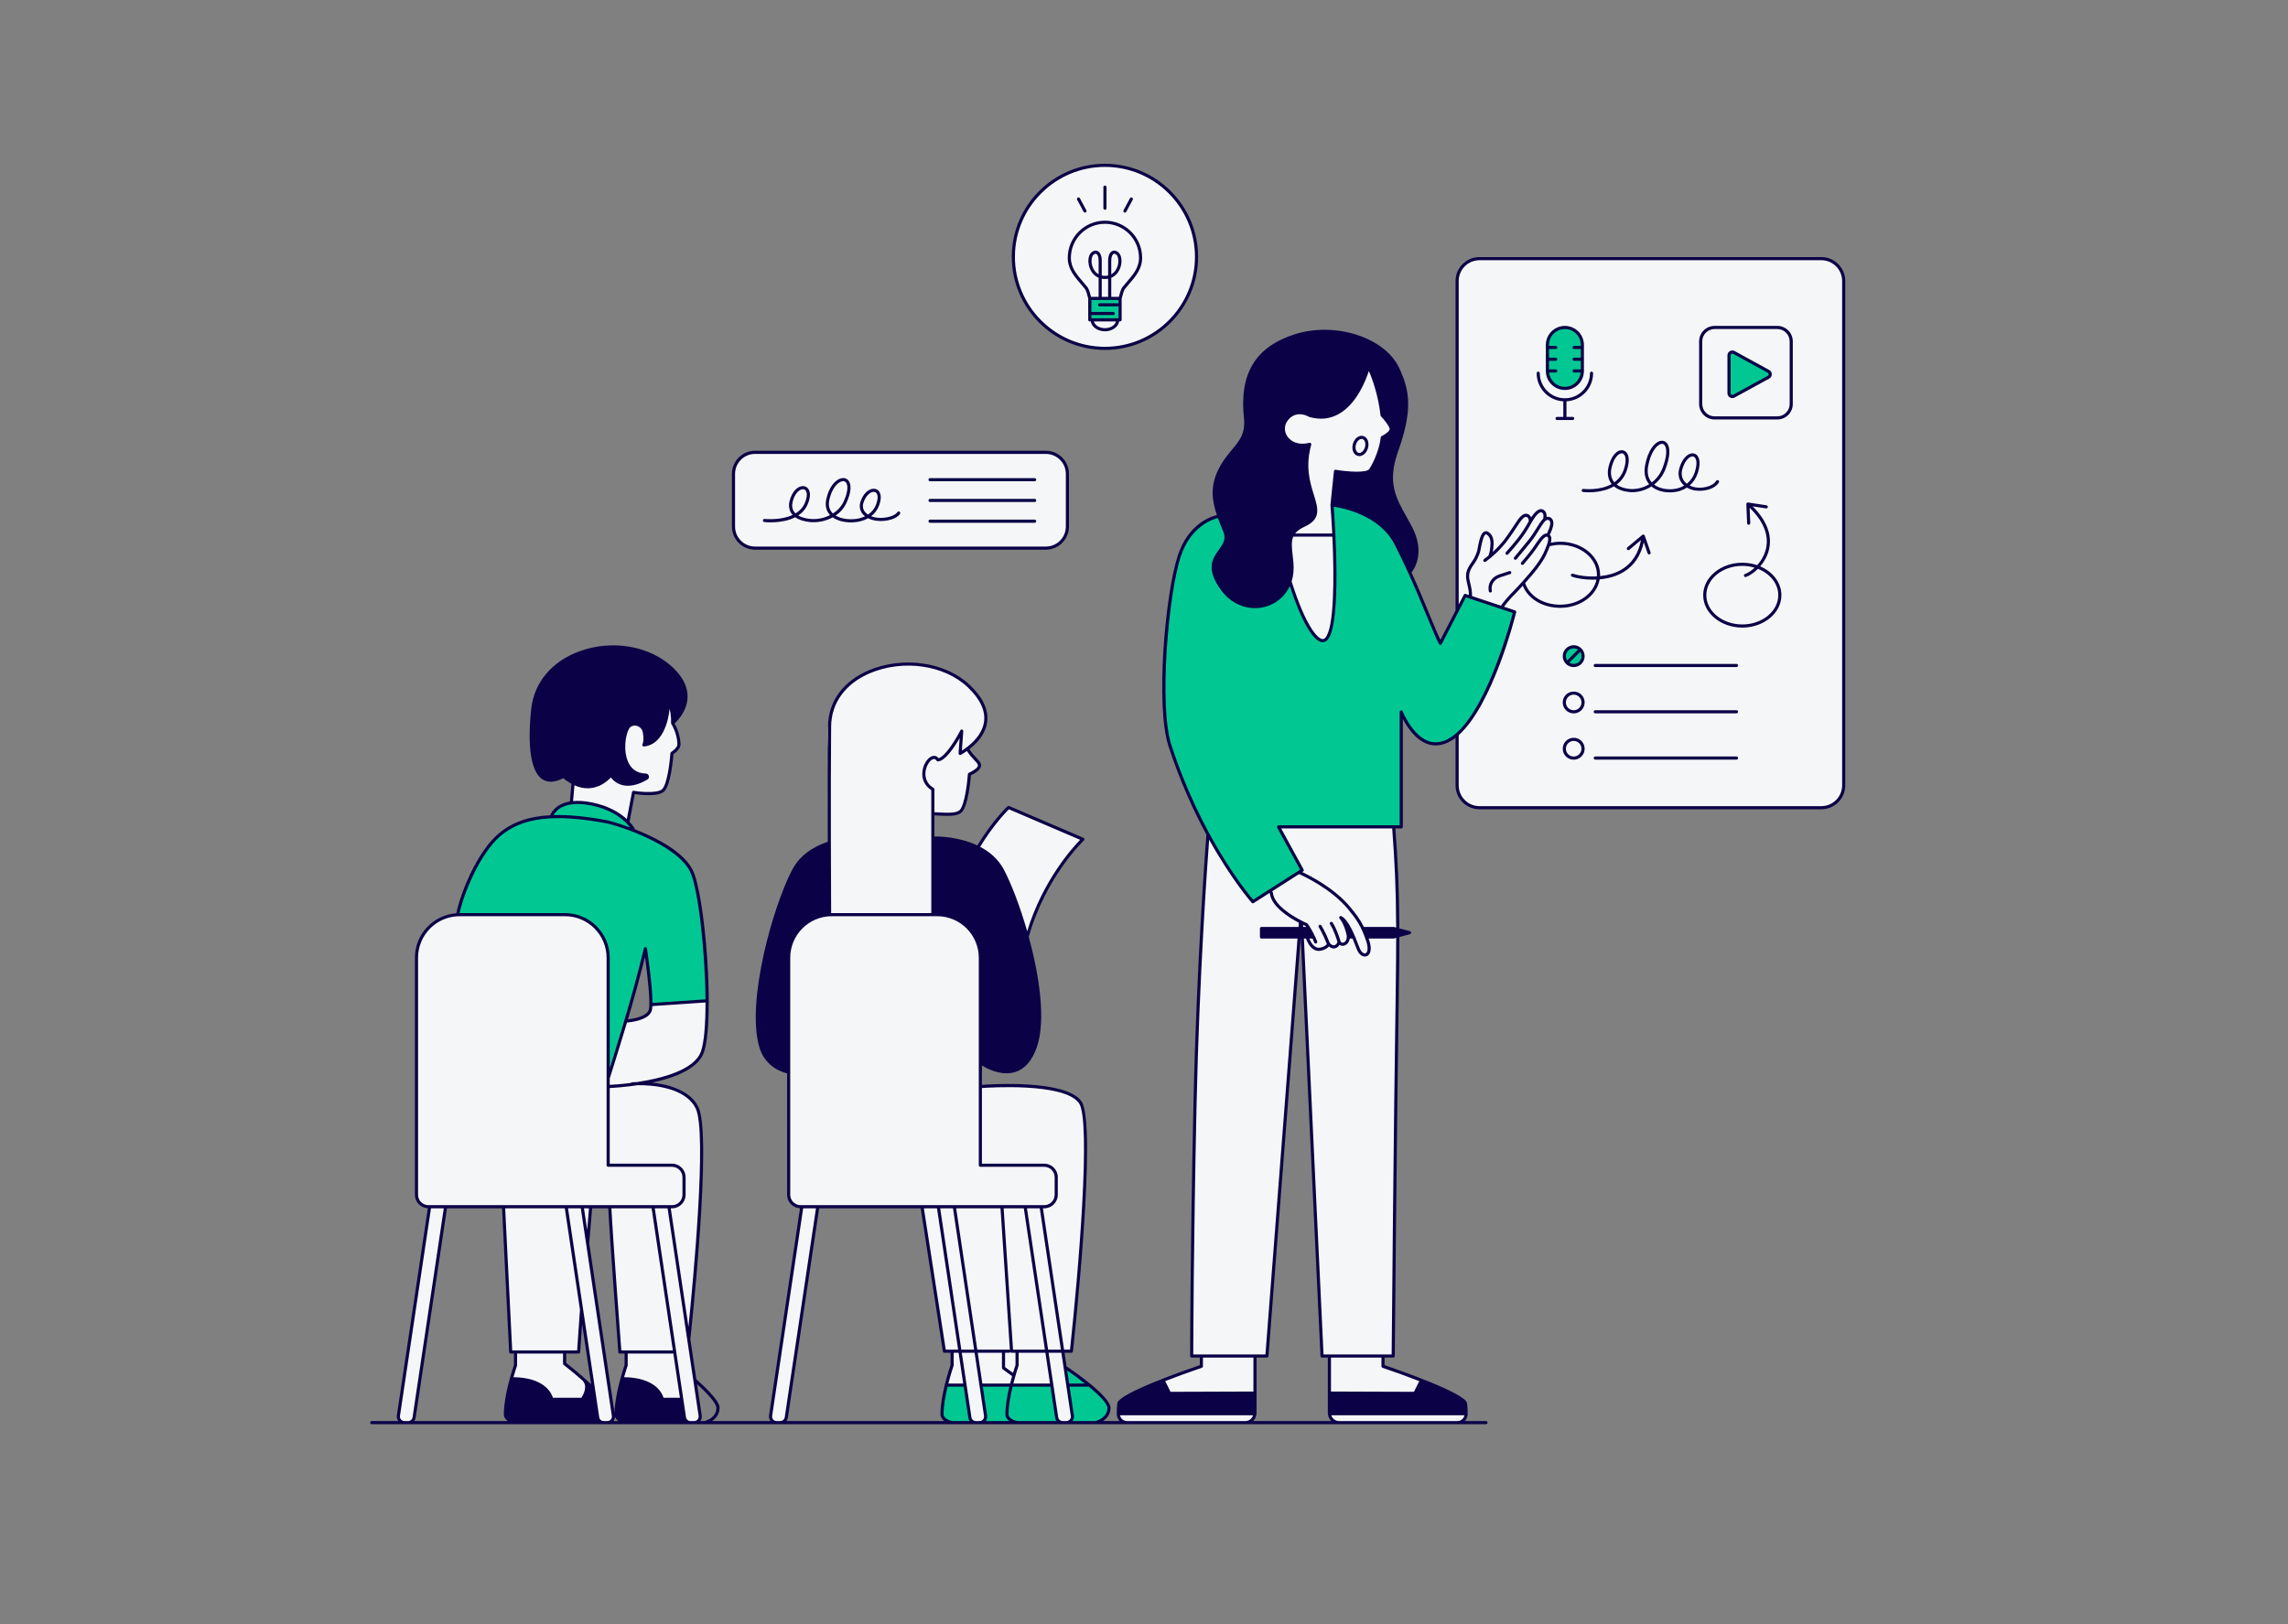 <svg xmlns="http://www.w3.org/2000/svg" xmlns:xlink="http://www.w3.org/1999/xlink" width="559" zoomAndPan="magnify" viewBox="0 0 419.25 297.75" height="397" preserveAspectRatio="xMidYMid meet" version="1.0"><rect x="0" y="0" width="419.25" height="297.75" fill="#808080" stroke="none"/><defs><clipPath id="baacf5d623"><path d="M 67.832 30 L 338.098 30 L 338.098 261.188 L 67.832 261.188 Z M 67.832 30 " clip-rule="nonzero"/></clipPath></defs><path fill="#f5f6f7" d="M 268.535 257.23 C 268.621 257.82 268.648 258.41 268.648 258.934 C 268.648 259.941 267.812 260.754 266.801 260.754 L 245.621 260.754 C 244.504 260.754 243.598 259.852 243.598 258.734 L 243.598 248.805 C 243.598 248.66 243.48 248.543 243.336 248.543 L 242.5 248.543 C 242.363 248.543 242.246 248.434 242.238 248.293 L 238.602 171.82 C 238.586 171.496 238.102 171.488 238.078 171.812 L 232.164 248.301 C 232.152 248.438 232.039 248.543 231.902 248.543 L 230.227 248.543 C 230.082 248.543 229.965 248.66 229.965 248.805 L 229.965 258.734 C 229.965 259.852 229.059 260.754 227.941 260.754 L 206.758 260.754 C 205.75 260.754 204.914 259.941 204.914 258.934 C 204.914 258.41 204.941 257.82 205.027 257.23 C 205.262 255.582 218.293 251.066 219.965 250.492 C 220.07 250.457 220.141 250.355 220.141 250.246 L 220.141 248.805 C 220.141 248.66 220.023 248.543 219.879 248.543 L 218.625 248.543 C 218.48 248.543 218.363 248.426 218.363 248.281 C 218.367 245.984 218.406 228.645 218.969 202.469 C 219.555 175.398 221.434 152.973 221.434 152.973 L 232.227 153.508 L 234.273 151.363 L 254.961 151.656 L 255.383 151.676 C 256 160.109 256.273 165.711 256.043 181.07 C 255.633 208.742 255.32 244.918 255.293 248.289 C 255.293 248.434 255.176 248.543 255.031 248.543 L 253.684 248.543 C 253.539 248.543 253.422 248.66 253.422 248.805 L 253.422 250.246 C 253.422 250.355 253.492 250.457 253.598 250.492 C 255.27 251.066 268.301 255.582 268.535 257.23 Z M 333.738 47.406 L 271.102 47.406 C 268.836 47.406 267.004 49.242 267.004 51.504 L 267.004 143.949 C 267.004 146.215 268.836 148.047 271.102 148.047 L 333.738 148.047 C 336 148.047 337.836 146.215 337.836 143.949 L 337.836 51.504 C 337.836 49.242 336 47.406 333.738 47.406 Z M 224.031 108.062 C 227.613 112.914 234.57 111.828 236.34 106.648 C 237.195 109.062 239.391 115.012 240.664 116.23 C 242.277 117.766 243.738 119.012 244.25 112.648 C 244.766 106.285 244.422 98.215 244.031 92.559 C 255.641 93.145 258.301 104.895 258.301 104.895 C 258.301 104.895 261.227 101.895 258.449 96.629 C 256.109 92.199 253.543 89.316 255.887 82.734 C 258.492 75.406 258.156 71.836 256.082 67.48 C 253.625 62.316 244.828 59.156 237.363 61.535 C 229.898 63.914 227.402 68.906 228.227 76.664 C 228.715 81.246 225.496 82.027 223.445 86.316 C 221.52 90.348 222.859 93.535 224.422 97.336 C 225.98 101.141 219.297 101.652 224.031 108.062 Z M 195.59 96.516 L 195.59 86.859 C 195.59 84.68 193.82 82.91 191.637 82.91 L 138.355 82.91 C 136.172 82.91 134.402 84.68 134.402 86.859 L 134.402 96.516 C 134.402 98.695 136.172 100.465 138.355 100.465 L 191.637 100.465 C 193.82 100.465 195.59 98.695 195.59 96.516 Z M 141.203 259.48 C 141.102 260.152 141.621 260.754 142.301 260.754 L 142.984 260.754 C 143.535 260.754 144 260.352 144.082 259.809 L 149.832 221.332 L 146.902 221.332 Z M 73.004 259.48 C 72.902 260.152 73.422 260.754 74.102 260.754 L 74.785 260.754 C 75.336 260.754 75.801 260.352 75.883 259.809 L 81.633 221.332 L 78.703 221.332 Z M 129.441 183.445 L 119.34 184.176 C 119.34 184.176 119.363 184.25 119.371 184.375 C 119.41 184.973 119.137 186.746 114.609 187.152 C 113.996 189.137 112.285 193.902 111.438 196.242 L 111.438 175.547 C 111.438 171.184 107.898 167.648 103.535 167.648 L 84.219 167.648 C 79.852 167.648 76.316 171.184 76.316 175.547 L 76.316 218.992 C 76.316 220.203 77.297 221.188 78.508 221.188 L 92.047 221.188 L 93.68 247.711 L 94.414 247.762 L 94.512 250.492 L 93.582 252.734 C 93.582 252.734 99.535 252.004 101.098 256.535 C 103.195 256.535 106.609 256.535 106.609 256.535 C 106.609 256.535 107.977 255.66 107.34 253.223 C 105.535 251.562 103.145 249.613 103.145 249.613 L 103.488 247.762 L 105.879 247.809 L 106.559 240.008 L 109.516 259.809 C 109.598 260.352 110.062 260.754 110.613 260.754 L 111.297 260.754 C 111.977 260.754 112.496 260.152 112.395 259.48 L 107.656 227.766 L 108.246 221.188 L 111.637 221.188 L 113.633 247.859 L 114.66 247.859 L 114.66 250.246 L 113.879 252.637 C 113.879 252.637 119.391 251.809 121.438 256.586 C 123.543 256.586 124.484 256.465 124.906 256.371 L 125.422 259.809 C 125.5 260.352 125.969 260.754 126.516 260.754 L 127.203 260.754 C 127.879 260.754 128.398 260.152 128.297 259.48 L 126.152 245.129 L 126.316 244.543 L 127.926 226.941 L 128.609 212.703 C 128.609 212.703 129.195 206.266 127.246 202.168 C 125.293 198.074 117.438 198.512 117.438 198.512 C 117.438 198.512 124.512 197.734 127.781 194.32 C 130.074 191.93 129.441 183.445 129.441 183.445 Z M 116.27 145.156 C 116.27 145.156 120.328 145.34 121.391 144.977 C 122.453 143.914 123.293 138.062 123.293 138.062 C 123.293 138.062 124.062 137.699 124.355 136.672 C 124.609 135.137 123.293 132.578 123.293 132.578 C 123.293 132.578 123.293 129.508 122.488 128.922 C 122.086 135.723 118.867 136.453 118.023 136.492 C 118.316 135.832 118.535 132.906 116.598 132.723 C 114.66 132.543 113.781 134.637 114.316 138.246 C 114.852 141.855 117.535 142.246 118.609 142.246 C 115.828 145.023 112.902 143.414 111.73 142.148 C 109.047 145.902 105 143.465 105 143.465 L 104.707 146.875 C 111.293 146.988 114.988 150.352 114.988 150.352 Z M 199.348 253.855 C 197.559 252.27 195.98 251.176 195.18 250.652 L 194.734 247.676 L 196.371 247.711 C 196.371 247.711 196.836 242.469 198.078 227.988 C 199.32 213.508 198.809 204.145 198.297 203.047 C 197.785 201.949 197.395 199.73 190.664 199.246 C 185.457 198.867 181.371 199.133 179.781 199.27 L 179.785 199.051 C 179.785 199.051 179.785 199.051 179.785 194.855 C 188.762 199.781 189.98 191.344 190.516 187.395 C 191.055 183.445 189.539 175.449 188.273 171.84 C 189.539 163.941 198.262 153.641 198.262 153.641 L 184.797 148.012 C 184.797 148.012 180.113 153.168 179.16 155.324 C 176.199 153.715 171.004 153.605 171.004 153.605 L 170.938 149.297 C 170.938 149.297 173.996 149.695 175.688 148.816 C 176.707 148.281 176.547 147.172 177.188 145.668 C 177.59 143.074 177.59 142.082 177.59 142.082 C 177.59 142.082 179.395 141.305 179.492 140.293 C 179.59 139.285 177.199 137.32 177.199 137.32 C 177.199 137.32 180.328 134.676 180.566 132.348 C 180.809 129.957 179.102 124.836 171.281 122.473 C 162.66 119.871 157.012 123.707 153.758 127.449 C 150.508 131.195 152.035 137.941 152.035 141.168 C 152.035 144.395 151.781 154.582 151.781 154.582 C 151.781 154.582 147.246 155.703 144.367 161.941 C 141.488 168.184 139.148 178.523 138.805 187.395 C 138.465 196.27 144.465 196.367 144.465 196.367 C 144.465 196.367 144.027 216.359 144.367 218.652 C 144.707 220.941 146.805 221.188 146.805 221.188 C 146.805 221.188 157.863 221.188 168.887 221.207 L 172.953 247.469 L 174.32 247.664 L 174.418 250.148 C 174.418 250.148 172.809 256.098 172.516 258.195 C 172.223 260.293 174.223 260.777 174.223 260.777 C 174.223 260.777 199.934 260.973 201.102 260.777 C 202.273 260.582 203.152 259.316 203.102 257.852 C 203.055 256.391 201.934 256.148 199.348 253.855 Z M 202.492 63.789 C 211.695 63.789 219.152 56.336 219.152 47.141 C 219.152 37.941 211.695 30.488 202.492 30.488 C 193.293 30.488 185.832 37.941 185.832 47.141 C 185.832 56.336 193.293 63.789 202.492 63.789 Z M 202.492 63.789 " fill-opacity="1" fill-rule="nonzero"/><path fill="#01c892" d="M 277.547 112.16 C 277.547 112.16 271.547 136.344 263.059 136.344 C 259.059 136.344 256.766 130.492 256.766 130.492 L 256.766 151.559 L 234.273 151.559 L 238.617 159.504 L 229.574 165.285 C 229.574 165.285 220.324 154.969 214.371 136.637 C 212.082 129.578 213.699 109.277 216.078 101.953 C 218.176 95.484 223.203 94.656 223.203 94.656 L 223.363 94.641 C 223.672 95.516 224.039 96.406 224.422 97.336 C 225.98 101.141 219.297 101.652 224.031 108.062 C 227.613 112.914 234.57 111.828 236.34 106.648 C 237.195 109.062 239.391 115.012 240.664 116.23 C 242.277 117.766 243.738 119.012 244.25 112.648 C 244.766 106.285 244.422 98.215 244.031 92.559 C 244.184 92.566 244.328 92.582 244.477 92.594 C 246.188 92.844 252.934 94.145 255.758 99.602 C 256.656 101.336 257.5 103.105 258.285 104.832 C 258.297 104.867 258.301 104.895 258.301 104.895 C 258.301 104.895 258.305 104.891 258.309 104.887 C 260.973 110.742 262.941 116.09 263.938 117.914 L 268.473 109.137 Z M 320.512 71.078 L 324.059 69.141 C 324.48 68.906 324.48 68.301 324.059 68.07 L 317.727 64.602 C 317.316 64.379 316.82 64.676 316.82 65.137 L 316.82 72.07 C 316.82 72.535 317.316 72.828 317.727 72.605 L 320.512 71.078 M 205.004 54.625 L 199.641 54.625 L 199.641 58.621 L 205.004 58.621 Z M 286.621 59.84 C 284.883 59.84 283.473 61.25 283.473 62.984 L 283.473 68.473 L 283.508 68.473 C 283.723 70 285.031 71.176 286.621 71.176 C 288.207 71.176 289.52 70 289.73 68.473 L 289.766 68.473 L 289.766 62.984 C 289.766 61.25 288.359 59.84 286.621 59.84 Z M 288.402 118.645 C 287.473 118.645 286.719 119.398 286.719 120.328 C 286.719 121.258 287.473 122.008 288.402 122.008 C 289.332 122.008 290.082 121.258 290.082 120.328 C 290.082 119.398 289.332 118.645 288.402 118.645 Z M 111.438 196.758 L 118.242 174.379 L 119.414 184.031 L 129.586 183.375 C 129.586 183.375 129.512 171.742 127.902 164.285 C 126.293 156.824 125.488 158.066 122.816 155.617 C 120.953 154.41 115.902 151.961 115.902 151.961 C 115.902 151.961 114.035 148.305 107.488 147.242 C 102.328 146.438 100.863 149.691 100.863 149.691 C 100.863 149.691 94.973 149.473 91.098 153.496 C 87.219 157.52 84.289 163.371 83.926 167.684 C 89.926 167.684 99.73 167.684 99.73 167.684 C 99.73 167.684 101.816 167.684 104.926 167.684 C 108.035 167.684 111.035 171.781 111.328 174.488 C 111.621 177.191 111.438 196.758 111.438 196.758 Z M 176.531 253.844 L 173.457 253.844 C 173.457 253.844 172.41 257.891 172.699 259.23 C 172.992 260.57 173.48 260.984 177.992 260.598 C 177.383 258.574 176.703 253.844 176.703 253.844 Z M 179.75 253.867 L 180.531 259.449 C 180.531 259.449 180.773 260.547 179.871 260.766 C 178.969 260.984 186.094 260.668 186.094 260.668 L 194.312 260.766 C 194.312 260.766 193.75 260.914 193.508 258.891 C 193.262 256.867 192.777 254.062 192.777 254.062 Z M 196.484 259.742 C 196.484 259.742 196.336 260.621 195.457 260.766 C 197.777 260.695 201.363 260.645 201.363 260.645 C 201.363 260.645 203.117 260.035 203.043 258.156 C 202.973 256.281 199.68 253.965 199.68 253.965 L 195.168 250.602 Z M 196.484 259.742 " fill-opacity="1" fill-rule="nonzero"/><g clip-path="url(#baacf5d623)"><path fill="#0a0147" d="M 333.738 47.121 L 271.102 47.121 C 268.684 47.121 266.715 49.086 266.715 51.504 L 266.715 111.91 L 263.938 117.285 C 263.457 116.297 262.805 114.719 262.012 112.797 C 261.086 110.559 259.949 107.809 258.645 104.93 C 259.211 104.215 261.184 101.199 258.699 96.496 C 258.383 95.895 258.062 95.32 257.75 94.766 C 255.754 91.207 254.176 88.398 256.156 82.828 C 258.887 75.156 258.359 71.602 256.34 67.359 C 253.707 61.824 244.621 58.922 237.277 61.262 C 230.031 63.57 227.066 68.473 227.941 76.691 C 228.234 79.445 227.141 80.754 225.758 82.414 C 224.918 83.422 223.969 84.559 223.188 86.195 C 221.746 89.207 222.086 91.766 222.98 94.406 C 222.047 94.621 217.738 95.906 215.805 101.863 C 213.469 109.051 211.715 129.379 214.098 136.727 C 216.184 143.148 218.688 148.602 221.059 152.984 C 220.98 153.965 219.25 176.16 218.684 202.461 C 218.086 230.293 218.078 248.363 218.078 248.543 C 218.078 248.703 218.207 248.828 218.363 248.828 L 219.852 248.828 L 219.852 250.227 C 216.953 251.215 205 255.391 204.742 257.188 C 204.66 257.773 204.625 258.418 204.633 259.105 C 204.629 259.109 204.629 259.117 204.629 259.121 C 204.629 259.125 204.629 259.129 204.629 259.133 C 204.629 259.156 204.629 259.176 204.629 259.199 C 204.637 259.691 204.844 260.137 205.164 260.469 L 202.109 260.469 C 202.762 260.039 203.488 259.285 203.488 258.047 C 203.488 255.91 196.344 251.043 195.531 250.496 C 195.5 250.477 195.469 250.469 195.438 250.457 L 195.062 247.949 L 196.32 247.949 C 196.469 247.949 196.59 247.84 196.605 247.695 C 196.793 245.992 201.121 205.992 198.164 201.855 C 195.281 197.82 181.426 198.738 179.926 198.852 L 179.926 195.289 C 180.629 195.73 182.441 196.727 184.43 196.727 C 184.969 196.727 185.52 196.652 186.062 196.477 C 187.836 195.906 189.164 194.355 190.008 191.875 C 191.656 187.023 190.473 178.918 188.508 171.715 C 191.613 160.688 198.551 154.105 198.621 154.043 C 198.695 153.977 198.727 153.879 198.711 153.781 C 198.691 153.688 198.629 153.605 198.539 153.57 L 184.922 147.734 C 184.816 147.691 184.695 147.711 184.613 147.789 C 184.586 147.812 181.918 150.312 179.086 154.961 C 175.766 153.391 172.156 153.309 171.223 153.316 L 171.223 149.445 C 171.438 149.457 171.652 149.465 171.879 149.48 C 172.438 149.508 173.02 149.543 173.578 149.543 C 174.703 149.543 175.73 149.41 176.258 148.867 C 177.414 147.68 177.836 143.07 177.91 142.102 C 178.449 141.855 179.777 141.156 179.777 140.293 C 179.777 139.816 179.398 139.418 178.922 138.91 C 178.539 138.504 178.062 138 177.637 137.32 C 178.914 136.328 180.551 134.656 180.875 132.402 C 181.199 130.156 180.133 127.848 177.703 125.543 C 173.273 121.332 165.492 120.207 159.203 122.859 C 154.5 124.848 151.773 128.582 151.723 133.102 C 151.66 138.77 151.66 147.199 151.676 154.293 C 148.598 155.324 146.398 157.062 145.137 159.469 C 141.656 166.129 136.723 183.488 139.117 191.863 C 140.223 195.734 143.633 196.605 144.227 196.73 L 144.227 218.992 C 144.227 220.32 145.281 221.398 146.594 221.461 L 140.918 259.441 C 140.863 259.805 140.965 260.172 141.184 260.469 L 130.469 260.469 C 131.125 260.039 131.848 259.285 131.848 258.047 C 131.848 257.691 131.848 256.609 127.652 252.855 C 127.637 252.836 127.613 252.828 127.594 252.816 L 126.484 245.414 C 126.492 245.395 126.504 245.375 126.504 245.352 C 126.672 243.836 130.535 208.105 127.988 202.922 C 126.426 199.738 122.469 198.73 119.48 198.438 C 123.578 197.562 127.918 195.934 128.977 192.902 C 131.02 187.074 129.227 163.941 126.914 159.422 C 125.211 156.098 120.324 153.566 116.379 152.02 C 116.379 152.02 116.379 152.016 116.379 152.016 C 116.352 151.957 116.051 151.379 115.352 150.629 L 116.316 145.555 C 117.32 145.703 120.715 146.102 121.75 145.031 C 122.918 143.828 123.336 139.133 123.406 138.234 C 123.766 137.988 124.703 137.266 124.703 136.441 C 124.703 135.703 124.461 134.102 123.605 132.605 C 124.176 132.086 125.887 130.324 125.984 127.852 C 126.059 125.961 125.164 124.117 123.32 122.371 C 119.105 118.383 112.223 117.176 106.191 119.375 C 101.117 121.227 97.891 125.066 97.344 129.902 C 96.977 133.133 96.441 140.855 99.363 142.82 C 100.367 143.496 101.66 143.434 103.207 142.637 C 103.707 143.051 104.211 143.387 104.711 143.664 L 104.426 146.906 C 101.539 147.398 100.859 149.312 100.824 149.422 C 100.824 149.426 100.824 149.426 100.824 149.43 C 96.793 149.641 93.766 150.742 91.348 152.801 C 87.258 156.285 84.312 163.965 83.645 167.301 C 83.637 167.332 83.641 167.359 83.645 167.391 C 79.395 167.688 76.027 171.227 76.027 175.547 L 76.027 218.992 C 76.027 220.32 77.082 221.398 78.395 221.461 L 72.719 259.441 C 72.664 259.805 72.766 260.172 72.984 260.469 L 68.117 260.469 C 67.961 260.469 67.832 260.598 67.832 260.754 C 67.832 260.914 67.961 261.039 68.117 261.039 L 272.289 261.039 C 272.449 261.039 272.578 260.914 272.578 260.754 C 272.578 260.598 272.449 260.469 272.289 260.469 L 268.398 260.469 C 268.719 260.137 268.922 259.691 268.934 259.199 C 268.934 259.176 268.93 259.156 268.93 259.133 C 268.93 259.129 268.934 259.125 268.934 259.121 C 268.934 259.117 268.93 259.109 268.93 259.105 C 268.938 258.422 268.902 257.777 268.82 257.188 C 268.562 255.391 256.609 251.215 253.707 250.227 L 253.707 248.828 L 255.289 248.828 C 255.449 248.828 255.574 248.703 255.578 248.547 C 255.582 248.16 255.902 209.793 256.328 181.074 C 256.383 177.488 256.41 174.441 256.41 171.754 L 258.363 171.227 C 258.488 171.195 258.574 171.078 258.574 170.949 C 258.574 170.82 258.488 170.707 258.359 170.676 L 256.406 170.164 C 256.379 162.461 256.117 157.836 255.684 151.844 L 256.766 151.844 C 256.922 151.844 257.051 151.715 257.051 151.559 L 257.051 131.781 C 257.977 133.543 260.027 136.633 263.059 136.633 C 264.34 136.633 265.562 136.109 266.715 135.223 L 266.715 143.949 C 266.715 146.367 268.684 148.332 271.102 148.332 L 333.738 148.332 C 336.156 148.332 338.121 146.367 338.121 143.949 L 338.121 51.504 C 338.121 49.086 336.156 47.121 333.738 47.121 Z M 127.477 203.176 C 129.602 207.508 126.961 235.281 126.152 243.191 L 122.906 221.473 L 123.145 221.473 C 124.516 221.473 125.629 220.359 125.629 218.992 L 125.629 215.773 C 125.629 214.406 124.516 213.293 123.145 213.293 L 111.727 213.293 L 111.727 199.422 C 112.457 199.391 114.465 199.27 116.871 198.906 C 119.332 198.883 125.539 199.23 127.477 203.176 Z M 128.438 192.715 C 127.246 196.113 121.285 197.648 116.75 198.332 C 116.219 198.344 115.875 198.367 115.805 198.375 C 115.719 198.383 115.648 198.426 115.602 198.492 C 113.773 198.727 112.32 198.816 111.727 198.848 L 111.727 197.586 C 111.746 197.559 111.773 197.535 111.785 197.5 C 112.93 193.84 113.941 190.617 114.891 187.422 C 115.758 187.352 118.855 186.98 119.418 185.293 C 119.484 185.094 119.523 184.785 119.543 184.41 L 129.277 183.746 C 129.281 187.672 129.035 191.004 128.438 192.715 Z M 115.066 186.832 C 116.137 183.219 117.141 179.602 118.191 175.391 C 118.629 178.605 119.25 183.98 118.875 185.109 C 118.492 186.254 116.285 186.707 115.066 186.832 Z M 124.129 136.441 C 124.129 136.988 123.277 137.645 122.98 137.832 C 122.902 137.879 122.852 137.961 122.848 138.055 C 122.742 139.559 122.27 143.676 121.34 144.633 C 120.691 145.305 118.172 145.293 116.133 144.949 C 115.98 144.922 115.832 145.023 115.805 145.176 L 114.859 150.141 C 113.668 149.039 111.672 147.738 108.496 147.082 C 107.094 146.797 105.953 146.746 105.008 146.836 L 105.262 143.938 C 106.066 144.297 106.875 144.484 107.672 144.484 C 107.82 144.484 107.965 144.48 108.113 144.469 C 109.965 144.312 111.281 143.195 111.93 142.504 C 113.414 144.383 115.832 144.527 118.629 142.887 C 118.855 142.754 118.965 142.492 118.898 142.238 C 118.832 141.977 118.605 141.793 118.332 141.785 C 116.574 141.738 115.41 140.816 114.867 139.051 C 114.152 136.699 114.855 133.727 115.547 133.234 C 115.941 132.965 116.426 132.914 116.875 133.102 C 117.348 133.297 117.688 133.715 117.785 134.219 C 117.969 135.199 117.945 135.957 117.719 136.41 C 117.672 136.504 117.68 136.617 117.738 136.703 C 117.797 136.789 117.898 136.832 118.004 136.824 C 119.258 136.707 120.309 136.031 121.125 134.82 C 122.137 133.316 122.566 131.312 122.68 129.914 C 123.055 131.238 122.961 132.5 122.957 132.52 C 122.957 132.523 122.961 132.531 122.961 132.539 C 122.961 132.578 122.969 132.621 122.988 132.66 C 122.992 132.668 122.992 132.676 122.996 132.684 C 123 132.684 123 132.688 123 132.691 C 123.891 134.141 124.129 135.73 124.129 136.441 Z M 108.379 147.645 C 112.625 148.52 114.684 150.633 115.469 151.672 C 113.293 150.867 111.539 150.398 111.004 150.301 C 107.301 149.625 104.16 149.324 101.457 149.402 C 101.801 148.723 103.305 146.602 108.379 147.645 Z M 91.719 153.238 C 95.699 149.852 101.438 149.141 110.898 150.863 C 113.367 151.312 123.902 154.797 126.402 159.684 C 127.898 162.602 129.211 174.258 129.277 183.172 L 119.559 183.832 C 119.562 180.652 118.602 174.176 118.551 173.848 C 118.551 173.848 118.551 173.848 118.551 173.844 C 118.547 173.824 118.539 173.805 118.531 173.785 C 118.496 173.699 118.426 173.633 118.336 173.609 C 118.301 173.602 118.266 173.602 118.227 173.605 C 118.227 173.605 118.227 173.605 118.223 173.605 C 118.141 173.621 118.07 173.668 118.027 173.738 C 118.012 173.766 117.996 173.789 117.992 173.82 C 117.992 173.82 117.988 173.82 117.988 173.82 C 116.777 178.781 115.645 182.879 114.418 187.004 C 114.391 187.051 114.371 187.102 114.375 187.156 C 113.551 189.922 112.684 192.707 111.727 195.773 L 111.727 175.547 C 111.727 171.035 108.051 167.363 103.535 167.363 L 84.219 167.363 C 84.871 164.168 87.805 156.574 91.719 153.238 Z M 76.602 218.992 L 76.602 175.547 C 76.602 171.352 80.02 167.934 84.219 167.934 L 103.535 167.934 C 107.734 167.934 111.152 171.352 111.152 175.547 L 111.152 213.578 C 111.152 213.738 111.281 213.867 111.438 213.867 L 123.145 213.867 C 124.199 213.867 125.055 214.723 125.055 215.773 L 125.055 218.992 C 125.055 220.043 124.199 220.898 123.145 220.898 L 78.508 220.898 C 77.457 220.898 76.602 220.043 76.602 218.992 Z M 113.562 248.094 L 114.445 248.094 L 114.445 250.199 C 114.258 250.746 112.688 255.414 112.602 258.914 L 107.965 227.887 C 107.965 227.879 107.969 227.871 107.969 227.863 L 108.5 221.473 L 111.457 221.473 C 111.77 227.566 113.262 247.336 113.273 247.539 C 113.277 247.586 113.297 247.625 113.32 247.664 C 113.293 247.707 113.273 247.754 113.273 247.809 C 113.273 247.969 113.402 248.094 113.562 248.094 Z M 115.004 250.34 C 115.012 250.309 115.02 250.277 115.02 250.246 L 115.02 248.094 L 123.293 248.094 C 123.324 248.094 123.352 248.086 123.379 248.078 L 124.59 256.203 L 121.59 256.203 C 121.328 255.34 120.035 252.5 114.355 252.43 C 114.703 251.203 114.996 250.363 115.004 250.34 Z M 123.293 247.523 L 113.844 247.523 C 113.844 247.512 113.848 247.504 113.848 247.496 C 113.832 247.293 112.344 227.59 112.031 221.473 L 119.402 221.473 Z M 107.926 221.473 L 107.598 225.434 L 107.004 221.473 Z M 103.289 250.18 C 103.309 250.199 105 251.508 106.793 253.094 C 106.801 253.121 106.812 253.145 106.832 253.168 C 107.734 254.195 106.816 255.766 106.531 256.203 L 101.32 256.203 C 101.059 255.34 99.766 252.5 94.086 252.43 C 94.434 251.203 94.727 250.363 94.734 250.34 C 94.742 250.309 94.75 250.277 94.75 250.246 L 94.75 248.094 L 103.176 248.094 L 103.176 249.953 C 103.176 250.043 103.219 250.125 103.289 250.18 Z M 103.75 249.812 L 103.75 248.094 L 106.023 248.094 C 106.176 248.094 106.301 247.98 106.309 247.828 L 106.664 242.664 L 108.316 253.711 C 106.414 251.922 104.258 250.211 103.75 249.812 Z M 106.27 240.074 L 105.758 247.523 L 93.855 247.523 L 92.566 221.473 L 103.496 221.473 L 106.273 240.051 C 106.273 240.059 106.27 240.066 106.27 240.074 Z M 74.785 260.469 L 74.102 260.469 C 73.863 260.469 73.633 260.363 73.477 260.184 C 73.32 260 73.254 259.762 73.289 259.523 L 78.973 221.473 L 81.32 221.473 L 75.598 259.766 C 75.539 260.172 75.195 260.469 74.785 260.469 Z M 75.91 260.469 C 76.039 260.293 76.129 260.082 76.164 259.852 L 81.902 221.473 L 91.992 221.473 L 93.297 247.824 C 93.305 247.977 93.43 248.094 93.582 248.094 L 94.176 248.094 L 94.176 250.199 C 93.98 250.762 92.32 255.695 92.32 259.219 C 92.32 259.785 92.652 260.188 93.047 260.469 Z M 111.922 260.184 C 111.766 260.363 111.539 260.469 111.297 260.469 L 110.613 260.469 C 110.203 260.469 109.859 260.172 109.801 259.766 L 104.078 221.473 L 106.426 221.473 L 112.113 259.523 C 112.148 259.762 112.078 260 111.922 260.184 Z M 112.414 260.469 C 112.578 260.25 112.676 259.992 112.691 259.723 C 112.816 260.035 113.051 260.281 113.316 260.469 Z M 127.824 260.184 C 127.668 260.363 127.441 260.469 127.203 260.469 L 126.516 260.469 C 126.105 260.469 125.766 260.172 125.703 259.766 L 119.98 221.473 L 122.328 221.473 L 128.016 259.523 C 128.051 259.762 127.98 260 127.824 260.184 Z M 129.18 260.469 L 128.32 260.469 C 128.539 260.172 128.637 259.805 128.582 259.441 L 127.723 253.691 C 130.793 256.504 131.273 257.625 131.273 258.047 C 131.273 259.848 129.371 260.383 129.293 260.406 C 129.246 260.418 129.211 260.441 129.18 260.469 Z M 198.797 253.594 L 195.906 253.594 L 195.551 251.203 C 196.57 251.902 197.715 252.734 198.797 253.594 Z M 197.699 202.191 C 199.949 205.34 197.629 232.969 196.066 247.375 L 194.977 247.375 L 191.105 221.473 L 191.348 221.473 C 192.715 221.473 193.828 220.359 193.828 218.992 L 193.828 215.773 C 193.828 214.406 192.715 213.293 191.348 213.293 L 179.926 213.293 L 179.926 199.426 C 181.004 199.348 194.992 198.406 197.699 202.191 Z M 174.754 250.246 L 174.754 247.949 L 175.652 247.949 L 176.496 253.594 L 173.777 253.594 C 174.246 251.762 174.727 250.367 174.738 250.34 C 174.75 250.309 174.754 250.277 174.754 250.246 Z M 173.297 247.375 L 169.289 221.473 L 171.695 221.473 L 175.566 247.375 Z M 172.277 221.473 L 174.625 221.473 L 178.496 247.375 L 176.148 247.375 Z M 175.203 221.473 L 183.332 221.473 L 185.055 247.414 C 185.012 247.391 184.969 247.375 184.918 247.375 L 179.074 247.375 Z M 183.906 221.473 L 187.602 221.473 L 191.473 247.375 L 185.625 247.375 Z M 183.594 247.949 L 183.594 250.734 C 183.594 250.828 183.641 250.914 183.715 250.969 C 183.715 250.969 184.363 251.434 185.453 252.234 C 185.332 252.648 185.207 253.105 185.086 253.594 L 180.004 253.594 L 179.16 247.949 Z M 184.168 250.59 L 184.168 247.949 L 184.918 247.949 C 185.008 247.949 185.086 247.906 185.137 247.84 C 185.191 247.906 185.27 247.949 185.359 247.949 L 186.082 247.949 L 186.082 250.199 C 186.027 250.363 185.848 250.895 185.621 251.648 C 184.895 251.113 184.387 250.746 184.168 250.59 Z M 186.641 250.34 C 186.652 250.309 186.656 250.277 186.656 250.246 L 186.656 247.949 L 191.559 247.949 L 192.402 253.594 L 185.684 253.594 C 186.148 251.762 186.633 250.367 186.641 250.34 Z M 188.18 221.473 L 190.527 221.473 L 194.398 247.375 L 192.051 247.375 Z M 184.871 148.336 L 197.922 153.93 C 196.566 155.312 191.078 161.344 188.219 170.691 C 186.91 166.125 185.32 162.016 183.988 159.469 C 182.949 157.477 181.336 156.129 179.602 155.219 C 182.02 151.254 184.305 148.895 184.871 148.336 Z M 178.504 139.305 C 178.895 139.719 179.203 140.047 179.203 140.293 C 179.203 140.734 178.223 141.348 177.527 141.645 C 177.426 141.688 177.359 141.781 177.352 141.891 C 177.25 143.395 176.777 147.512 175.848 148.469 C 175.242 149.094 173.395 148.988 171.91 148.906 C 171.676 148.895 171.445 148.883 171.223 148.871 L 171.223 144.668 C 171.223 144.566 171.168 144.473 171.082 144.422 C 169.5 143.484 169.488 142.043 169.621 141.266 C 169.82 140.113 170.523 139.227 171.055 139.125 C 171.137 139.109 171.383 139.059 171.613 139.434 C 171.668 139.523 171.766 139.574 171.875 139.566 C 173.227 139.48 174.926 136.887 175.844 135.297 L 175.645 138.078 C 175.637 138.184 175.688 138.281 175.773 138.34 C 175.859 138.395 175.969 138.402 176.062 138.355 C 176.117 138.328 176.57 138.09 177.18 137.66 C 177.625 138.371 178.109 138.887 178.504 139.305 Z M 152.297 133.109 C 152.344 128.824 154.945 125.281 159.426 123.387 C 165.512 120.816 173.035 121.898 177.309 125.957 C 179.594 128.125 180.602 130.266 180.309 132.316 C 179.918 135.039 177.32 136.914 176.254 137.578 L 176.508 134.023 C 176.52 133.887 176.43 133.766 176.301 133.727 C 176.168 133.691 176.031 133.754 175.969 133.875 C 175.02 135.734 173.148 138.664 171.988 138.969 C 171.711 138.629 171.352 138.48 170.945 138.562 C 170.109 138.723 169.281 139.867 169.055 141.168 C 168.797 142.684 169.375 144.008 170.648 144.828 L 170.648 167.363 L 152.418 167.363 C 152.375 167.363 152.336 167.367 152.297 167.367 C 152.289 165.848 152.172 144.188 152.297 133.109 Z M 144.801 218.992 L 144.801 175.547 C 144.801 171.352 148.219 167.934 152.418 167.934 L 171.734 167.934 C 175.934 167.934 179.352 171.352 179.352 175.547 L 179.352 213.578 C 179.352 213.738 179.48 213.867 179.637 213.867 L 191.348 213.867 C 192.398 213.867 193.254 214.723 193.254 215.773 L 193.254 218.992 C 193.254 220.043 192.398 220.898 191.348 220.898 L 146.707 220.898 C 145.656 220.898 144.801 220.043 144.801 218.992 Z M 142.984 260.469 L 142.301 260.469 C 142.062 260.469 141.832 260.363 141.676 260.184 C 141.52 260 141.453 259.762 141.488 259.523 L 147.172 221.473 L 149.52 221.473 L 143.797 259.766 C 143.738 260.172 143.395 260.469 142.984 260.469 Z M 144.105 260.469 C 144.234 260.289 144.332 260.082 144.363 259.852 L 150.102 221.473 L 168.707 221.473 L 172.77 247.707 C 172.789 247.848 172.91 247.949 173.051 247.949 L 174.18 247.949 L 174.18 250.199 C 173.984 250.762 172.328 255.695 172.328 259.219 C 172.328 259.785 172.656 260.188 173.051 260.469 Z M 174.473 260.469 C 174.273 260.422 172.898 260.078 172.898 259.219 C 172.898 257.664 173.246 255.785 173.637 254.16 C 173.648 254.16 173.66 254.164 173.676 254.164 L 176.582 254.164 L 177.434 259.852 C 177.469 260.082 177.562 260.289 177.691 260.469 Z M 180.121 260.184 C 179.965 260.363 179.738 260.469 179.496 260.469 L 178.812 260.469 C 178.402 260.469 178.059 260.172 178 259.766 L 176.234 247.949 L 178.582 247.949 L 180.312 259.523 C 180.348 259.762 180.277 260 180.121 260.184 Z M 180.617 260.469 C 180.832 260.172 180.934 259.805 180.879 259.441 L 180.09 254.164 L 184.945 254.164 C 184.562 255.789 184.23 257.645 184.23 259.219 C 184.23 259.785 184.559 260.188 184.957 260.469 Z M 186.379 260.469 C 186.176 260.422 184.801 260.078 184.801 259.219 C 184.801 257.664 185.148 255.793 185.539 254.164 L 192.484 254.164 L 193.336 259.852 C 193.371 260.082 193.465 260.289 193.598 260.469 Z M 196.023 260.184 C 195.867 260.363 195.641 260.469 195.402 260.469 L 194.715 260.469 C 194.305 260.469 193.965 260.172 193.902 259.766 L 192.137 247.949 L 194.484 247.949 L 196.215 259.523 C 196.25 259.762 196.18 260 196.023 260.184 Z M 200.816 260.469 L 196.52 260.469 C 196.738 260.172 196.836 259.805 196.781 259.441 L 195.992 254.164 L 199.508 254.164 C 201.391 255.719 202.914 257.25 202.914 258.047 C 202.914 259.848 201.012 260.383 200.93 260.406 C 200.887 260.418 200.852 260.441 200.816 260.469 Z M 236.012 77 C 237.594 75.055 239.754 76.336 239.844 76.395 C 239.867 76.406 239.891 76.418 239.914 76.426 C 241.875 76.992 243.707 76.801 245.355 75.859 C 248.645 73.977 250.293 69.664 250.82 68.004 C 251.449 69.332 252.582 72.605 252.965 76.129 C 252.969 76.191 252.996 76.25 253.039 76.293 C 253.617 76.906 254.559 78.07 254.641 78.59 C 254.707 78.992 253.801 79.633 253.168 79.938 C 253.074 79.98 253.016 80.07 253.004 80.168 C 252.84 81.898 251.914 84.449 250.895 85.977 C 250.41 86.703 247.016 86.488 244.758 86.109 C 244.68 86.098 244.598 86.117 244.535 86.164 C 244.473 86.211 244.434 86.285 244.426 86.363 L 243.793 92.492 C 243.793 92.5 243.789 92.508 243.785 92.516 C 243.785 92.527 243.789 92.531 243.789 92.543 L 243.785 92.566 C 243.906 94.066 244.023 95.863 244.121 97.793 L 237.309 97.793 C 237.668 97.324 238.23 96.91 239.078 96.523 C 242.117 95.145 241.52 93.195 240.758 90.73 C 240.039 88.41 239.148 85.52 240.27 81.516 C 240.297 81.418 240.27 81.309 240.199 81.238 C 240.129 81.164 240.023 81.137 239.922 81.16 C 237.852 81.699 236.461 80.879 235.855 79.934 C 235.254 79 235.316 77.852 236.012 77 Z M 242.844 116.895 C 242.691 117.059 242.539 117.141 242.375 117.141 C 241.496 117.141 239.312 114.926 236.695 106.637 C 236.688 106.617 236.676 106.605 236.668 106.586 C 236.992 105.574 237.129 104.395 237 103.039 C 236.961 102.656 236.922 102.289 236.883 101.941 C 236.707 100.422 236.582 99.285 236.973 98.367 L 244.148 98.367 C 244.496 105.883 244.473 115.129 242.844 116.895 Z M 218.652 248.258 C 218.656 245.844 218.699 228.391 219.258 202.473 C 219.77 178.75 221.227 158.371 221.562 153.902 C 225.699 161.34 229.305 165.41 229.359 165.477 C 229.418 165.539 229.496 165.57 229.574 165.57 C 229.629 165.57 229.68 165.555 229.727 165.523 L 232.672 163.645 C 232.672 163.648 232.668 163.648 232.668 163.652 C 232.875 166.102 236.141 168.156 238 169.133 L 237.938 169.898 L 231.152 169.898 C 230.996 169.898 230.867 170.027 230.867 170.184 L 230.867 171.742 C 230.867 171.902 230.996 172.031 231.152 172.031 L 237.754 172.031 L 231.879 248.258 Z M 245.805 167.93 C 245.801 167.926 245.797 167.926 245.789 167.922 C 245.773 167.914 245.754 167.91 245.738 167.906 C 245.719 167.902 245.699 167.898 245.684 167.898 C 245.664 167.898 245.648 167.902 245.633 167.902 C 245.613 167.906 245.594 167.91 245.574 167.914 C 245.562 167.922 245.551 167.93 245.539 167.934 C 245.516 167.945 245.496 167.957 245.48 167.977 C 245.477 167.977 245.473 167.98 245.469 167.98 C 245.461 167.988 245.457 168 245.453 168.008 C 245.441 168.023 245.426 168.031 245.418 168.047 C 245.414 168.055 245.418 168.062 245.414 168.066 C 245.406 168.082 245.406 168.094 245.402 168.109 C 245.395 168.133 245.391 168.152 245.391 168.176 C 245.391 168.188 245.391 168.199 245.395 168.215 C 245.395 168.238 245.398 168.258 245.406 168.281 C 245.414 168.293 245.422 168.305 245.426 168.32 C 245.438 168.34 245.449 168.355 245.465 168.375 C 245.469 168.379 245.469 168.383 245.473 168.387 C 245.48 168.395 246.195 169.121 246.711 171.188 C 246.957 172.168 246.512 172.672 246.152 172.77 C 246.055 172.797 245.742 172.852 245.633 172.5 C 244.883 170.035 244.199 169.117 244.172 169.078 C 244.078 168.953 243.898 168.93 243.773 169.023 C 243.645 169.117 243.621 169.297 243.715 169.426 C 243.723 169.434 244.359 170.305 245.066 172.609 C 245.051 172.809 244.867 173.133 244.57 173.238 C 244.223 173.359 243.895 173.102 243.672 172.848 C 242.906 170.863 242.16 169.684 242.129 169.637 C 242.043 169.5 241.867 169.465 241.734 169.547 C 241.598 169.633 241.559 169.809 241.645 169.941 C 241.652 169.953 242.387 171.121 243.129 173.031 C 243.125 173.035 243.125 173.035 243.121 173.039 C 243.113 173.059 242.863 173.5 241.906 173.695 C 240.949 173.895 240.309 172.965 239.91 172.031 L 240.512 172.031 C 240.633 172.293 240.742 172.547 240.82 172.754 C 240.863 172.867 240.973 172.938 241.09 172.938 C 241.121 172.938 241.156 172.934 241.191 172.922 C 241.34 172.863 241.414 172.699 241.355 172.551 C 241.008 171.629 240.074 169.797 239.578 169.281 C 239.551 169.254 239.52 169.23 239.484 169.215 C 239.469 169.211 239.059 169.031 238.457 168.719 C 238.438 168.711 238.422 168.699 238.402 168.691 C 236.664 167.789 233.426 165.816 233.242 163.605 C 233.23 163.504 233.168 163.422 233.086 163.379 L 238.043 160.211 C 238.867 160.574 243.887 162.898 246.961 166.59 C 248.449 168.383 249.422 169.68 250.375 172.613 C 250.812 173.961 250.523 174.621 250.223 174.734 C 249.949 174.84 249.496 174.586 249.199 173.906 C 249.113 173.703 249.004 173.418 248.871 173.082 C 248.227 171.418 247.145 168.633 245.805 167.93 Z M 238.777 169.523 C 238.973 169.617 239.125 169.684 239.203 169.719 C 239.242 169.766 239.289 169.832 239.336 169.898 L 238.797 169.898 Z M 220.23 250.703 C 220.348 250.664 220.426 250.555 220.426 250.434 L 220.426 248.828 L 229.676 248.828 L 229.676 255.055 L 214.488 255.109 L 213.512 253.145 C 215.621 252.32 217.941 251.48 220.23 250.703 Z M 228.203 260.469 L 206.5 260.469 C 205.859 260.469 205.34 260.016 205.227 259.406 L 229.609 259.406 C 229.43 260.02 228.871 260.469 228.203 260.469 Z M 229.617 260.469 C 229.949 260.148 230.168 259.715 230.227 259.234 C 230.242 259.199 230.25 259.16 230.25 259.121 C 230.25 259.105 230.242 259.094 230.242 259.078 C 230.242 259.051 230.25 259.023 230.25 258.996 L 230.25 255.438 C 230.262 255.406 230.27 255.375 230.27 255.34 C 230.27 255.309 230.262 255.277 230.25 255.25 L 230.25 248.828 L 232.145 248.828 C 232.293 248.828 232.418 248.715 232.43 248.566 L 238.328 172.031 L 238.352 172.031 L 241.965 248.559 C 241.973 248.711 242.098 248.828 242.254 248.828 L 243.312 248.828 L 243.312 258.996 C 243.312 259.023 243.32 259.051 243.32 259.078 C 243.316 259.094 243.312 259.105 243.312 259.121 C 243.312 259.16 243.32 259.199 243.336 259.234 C 243.395 259.715 243.609 260.148 243.945 260.469 Z M 267.062 260.469 L 245.359 260.469 C 244.691 260.469 244.129 260.02 243.949 259.406 L 268.336 259.406 C 268.223 260.016 267.703 260.469 267.062 260.469 Z M 260.066 253.152 L 259.094 255.109 L 243.887 255.055 L 243.887 248.832 L 253.137 248.832 L 253.137 250.434 C 253.137 250.555 253.215 250.664 253.332 250.703 C 255.625 251.48 257.953 252.328 260.066 253.152 Z M 255.758 181.062 C 255.348 208.477 255.035 244.684 255.008 248.258 L 242.523 248.258 L 238.926 172.031 L 239.293 172.031 C 239.996 173.832 240.898 174.297 241.641 174.297 C 241.773 174.297 241.898 174.281 242.02 174.258 C 242.895 174.078 243.316 173.711 243.504 173.484 C 243.832 173.758 244.137 173.844 244.383 173.844 C 244.535 173.844 244.664 173.812 244.762 173.777 C 245.062 173.668 245.301 173.441 245.453 173.188 C 245.609 173.301 245.797 173.363 246 173.363 C 246.098 173.363 246.203 173.352 246.305 173.32 C 246.805 173.184 247.223 172.719 247.324 172.031 L 247.836 172.031 C 248.027 172.492 248.195 172.926 248.336 173.289 C 248.473 173.637 248.586 173.93 248.676 174.133 C 249.047 174.988 249.617 175.328 250.098 175.328 C 250.215 175.328 250.324 175.309 250.426 175.27 C 251.008 175.051 251.488 174.176 250.922 172.438 C 250.875 172.297 250.832 172.164 250.785 172.031 L 255.352 172.031 C 255.375 172.031 255.398 172.027 255.426 172.02 L 255.836 171.91 C 255.836 174.555 255.809 177.555 255.758 181.062 Z M 255.832 170.016 L 255.422 169.906 C 255.398 169.902 255.375 169.898 255.348 169.898 L 249.914 169.898 C 249.211 168.465 248.426 167.457 247.402 166.227 C 244.547 162.793 240.07 160.52 238.621 159.844 L 238.77 159.746 C 238.898 159.664 238.941 159.5 238.867 159.367 L 234.758 151.844 L 255.105 151.844 C 255.543 157.805 255.801 162.402 255.832 170.016 Z M 263.059 136.059 C 259.301 136.059 257.055 130.445 257.031 130.391 C 256.98 130.262 256.852 130.188 256.711 130.211 C 256.574 130.238 256.477 130.355 256.477 130.492 L 256.477 151.27 L 234.273 151.27 C 234.176 151.27 234.082 151.324 234.027 151.41 C 233.977 151.5 233.977 151.605 234.023 151.695 L 238.238 159.406 L 229.629 164.91 C 228.379 163.445 220.082 153.297 214.645 136.547 C 212.336 129.438 214.09 108.992 216.348 102.039 C 218.23 96.246 222.559 95.09 223.172 94.953 C 223.457 95.734 223.781 96.527 224.113 97.344 L 224.156 97.445 C 224.727 98.836 224.082 99.734 223.34 100.773 C 222.176 102.402 220.855 104.246 223.801 108.234 C 225.336 110.316 227.629 111.469 229.973 111.469 C 230.836 111.469 231.703 111.312 232.547 110.988 C 234.023 110.422 235.504 109.246 236.348 107.414 C 238.445 113.871 240.684 117.711 242.375 117.711 C 242.703 117.711 243 117.57 243.262 117.285 C 245.91 114.422 244.586 95.539 244.383 92.871 C 245.957 93.098 252.727 94.363 255.504 99.73 C 256.398 101.461 257.242 103.23 258.027 104.953 C 258.035 104.992 258.051 105.031 258.078 105.062 C 259.398 107.973 260.547 110.754 261.48 113.016 C 262.43 115.312 263.18 117.125 263.684 118.051 C 263.734 118.145 263.832 118.199 263.938 118.199 C 264.047 118.199 264.141 118.141 264.191 118.043 L 268.613 109.484 L 277.203 112.348 C 276.527 114.93 270.766 136.059 263.059 136.059 Z M 271.848 102.887 C 271.906 102.965 271.992 103.004 272.082 103.004 C 272.141 103.004 272.199 102.988 272.25 102.949 C 272.551 102.734 272.848 102.504 273.141 102.266 C 273.148 102.258 273.156 102.254 273.164 102.246 C 274.152 101.434 275.082 100.5 275.93 99.449 C 275.941 99.438 276.859 98.27 278.059 96.387 C 278.668 95.434 279.297 94.574 279.754 94.766 C 280.141 94.926 280.133 95.391 280.117 95.574 C 280.094 95.609 280.074 95.645 280.051 95.684 C 278.746 98.043 277.441 99.516 275.93 101.219 C 275.824 101.34 275.836 101.52 275.953 101.625 C 276.008 101.672 276.078 101.695 276.145 101.695 C 276.223 101.695 276.301 101.664 276.359 101.602 C 277.895 99.867 279.219 98.375 280.555 95.961 C 280.566 95.941 280.574 95.926 280.586 95.906 C 280.621 95.867 280.652 95.824 280.664 95.77 C 281.508 94.301 282.027 93.961 282.266 93.902 C 282.371 93.875 282.457 93.887 282.547 93.945 C 282.961 94.207 282.812 94.887 282.754 95.102 C 282.672 95.176 282.59 95.254 282.516 95.352 C 282.211 95.727 281.91 96.211 281.562 96.77 C 281.148 97.434 280.68 98.188 280.105 98.914 C 279.469 99.723 277.473 102.109 277.453 102.133 C 277.352 102.254 277.367 102.434 277.488 102.535 C 277.543 102.582 277.609 102.602 277.672 102.602 C 277.754 102.602 277.836 102.566 277.895 102.5 C 277.914 102.477 279.914 100.086 280.559 99.27 C 281.152 98.516 281.629 97.75 282.047 97.074 C 282.387 96.527 282.68 96.059 282.961 95.711 C 283.227 95.379 283.523 95.227 283.75 95.305 C 283.941 95.371 284.062 95.59 284.07 95.883 C 284.082 96.449 283.688 97.328 283.449 97.789 C 282.691 97.727 281.988 98.773 281.188 99.969 L 280.887 100.414 C 280.254 101.34 278.766 103.055 278.75 103.074 C 278.648 103.191 278.66 103.371 278.781 103.477 C 278.898 103.582 279.082 103.566 279.184 103.449 C 279.246 103.375 280.707 101.688 281.359 100.738 L 281.664 100.289 C 282.289 99.359 283.07 98.203 283.492 98.379 C 283.578 98.414 283.629 98.461 283.66 98.539 C 283.879 99.102 283.082 100.84 282.816 101.41 C 282.426 102.266 281.688 103.289 281.086 104.082 C 280.305 105.121 277.762 107.922 277.418 108.254 C 276.492 109.145 275.406 110.43 275.051 110.984 C 275.043 110.996 275.043 111.008 275.035 111.02 L 269.73 109.254 C 269.758 108.375 269.613 107.762 269.445 107.055 C 269.391 106.824 269.336 106.586 269.277 106.316 C 269 104.973 269.512 104.238 270.223 103.223 C 270.973 102.156 271.238 101.066 271.25 101.008 L 271.273 100.891 C 271.449 99.93 271.773 98.145 272.23 97.945 C 272.254 97.938 272.305 97.914 272.422 97.988 C 273.258 98.52 273.141 99.648 273.066 100.324 L 273.051 100.508 C 272.984 101.199 272.805 101.691 272.734 101.852 C 272.465 102.07 272.195 102.285 271.914 102.484 C 271.785 102.578 271.758 102.758 271.848 102.887 Z M 288.035 105.699 C 288.816 105.98 290.227 106.25 291.848 106.25 C 292.07 106.25 292.301 106.246 292.531 106.234 C 292.012 108.84 289.238 110.836 285.895 110.836 C 282.812 110.836 280.238 109.246 279.469 106.871 C 280.27 105.973 281.137 104.973 281.547 104.43 C 282.199 103.559 282.926 102.547 283.34 101.648 C 283.617 101.047 283.82 100.543 283.973 100.113 C 284.633 99.949 285.246 99.867 285.895 99.867 C 289.605 99.867 292.625 102.328 292.625 105.352 C 292.625 105.449 292.613 105.547 292.609 105.645 C 290.742 105.75 289.059 105.457 288.227 105.16 C 288.078 105.109 287.914 105.188 287.863 105.336 C 287.809 105.484 287.887 105.648 288.035 105.699 Z M 337.551 143.949 C 337.551 146.051 335.84 147.762 333.738 147.762 L 271.102 147.762 C 269 147.762 267.289 146.051 267.289 143.949 L 267.289 134.75 C 273.555 129.168 277.621 113.051 277.824 112.23 C 277.859 112.082 277.777 111.934 277.637 111.887 L 275.594 111.207 C 275.973 110.648 276.977 109.477 277.816 108.664 C 277.969 108.52 278.453 107.996 279.035 107.355 C 279.996 109.793 282.695 111.41 285.895 111.41 C 289.578 111.41 292.625 109.133 293.121 106.191 C 294.609 106.055 296.18 105.656 297.547 104.82 C 299.441 103.656 300.668 101.836 301.203 99.402 L 301.91 101.43 C 301.953 101.547 302.062 101.621 302.184 101.621 C 302.215 101.621 302.246 101.617 302.277 101.605 C 302.426 101.555 302.504 101.391 302.453 101.242 L 301.379 98.168 C 301.375 98.16 301.371 98.156 301.367 98.148 C 301.352 98.121 301.336 98.094 301.316 98.07 C 301.305 98.059 301.293 98.051 301.281 98.043 C 301.262 98.023 301.238 98.012 301.211 98 C 301.199 97.996 301.195 97.988 301.184 97.988 C 301.18 97.984 301.172 97.988 301.168 97.988 C 301.16 97.984 301.152 97.98 301.145 97.98 C 301.125 97.977 301.105 97.98 301.086 97.984 C 301.066 97.984 301.051 97.984 301.035 97.988 C 300.996 98 300.961 98.016 300.93 98.039 C 300.93 98.043 300.926 98.043 300.926 98.043 L 298.191 100.336 C 298.07 100.438 298.055 100.617 298.156 100.738 C 298.258 100.859 298.441 100.875 298.562 100.773 L 300.695 98.984 C 300.227 101.406 299.074 103.207 297.246 104.332 C 296.004 105.094 294.566 105.461 293.184 105.598 C 293.188 105.516 293.199 105.434 293.199 105.352 C 293.199 102.012 289.922 99.293 285.895 99.293 C 285.309 99.293 284.75 99.355 284.168 99.48 C 284.293 98.973 284.297 98.605 284.191 98.332 C 284.145 98.207 284.066 98.109 283.977 98.023 C 284.199 97.582 284.656 96.602 284.641 95.871 C 284.633 95.332 284.359 94.91 283.938 94.766 C 283.762 94.703 283.574 94.699 283.391 94.742 C 283.418 94.316 283.348 93.773 282.855 93.461 C 282.633 93.32 282.379 93.281 282.125 93.348 C 281.652 93.469 281.137 93.957 280.566 94.828 C 280.461 94.586 280.281 94.363 279.977 94.234 C 279.086 93.867 278.328 94.895 277.574 96.082 C 276.391 97.934 275.492 99.082 275.484 99.09 C 274.875 99.844 274.219 100.531 273.531 101.16 C 273.566 100.98 273.602 100.781 273.621 100.559 L 273.637 100.383 C 273.719 99.629 273.867 98.227 272.73 97.504 C 272.418 97.309 272.164 97.352 272 97.422 C 271.32 97.719 271.023 99.062 270.707 100.785 L 270.691 100.887 C 270.688 100.898 270.438 101.918 269.75 102.898 C 269.02 103.945 268.387 104.844 268.719 106.434 C 268.773 106.707 268.832 106.953 268.891 107.188 C 269.043 107.828 269.16 108.355 269.156 109.062 L 268.562 108.863 C 268.43 108.82 268.281 108.879 268.219 109.004 L 267.289 110.801 L 267.289 51.504 C 267.289 49.402 269 47.695 271.102 47.695 L 333.738 47.695 C 335.84 47.695 337.551 49.402 337.551 51.504 Z M 170.418 88.211 L 189.59 88.211 C 189.75 88.211 189.875 88.086 189.875 87.926 C 189.875 87.77 189.75 87.641 189.59 87.641 L 170.418 87.641 C 170.258 87.641 170.133 87.77 170.133 87.926 C 170.133 88.086 170.258 88.211 170.418 88.211 Z M 198.82 52.988 C 199.016 53.23 199.281 54.176 199.406 54.734 L 199.406 58.625 C 199.406 58.785 199.535 58.914 199.695 58.914 L 199.859 58.914 C 200.039 59.934 201.133 60.727 202.469 60.727 C 203.805 60.727 204.898 59.934 205.078 58.914 L 205.242 58.914 C 205.402 58.914 205.531 58.785 205.531 58.625 L 205.531 54.738 C 205.656 54.176 205.922 53.23 206.117 52.988 C 206.367 52.676 206.629 52.367 206.895 52.062 C 208.07 50.695 209.285 49.277 209.285 47.262 C 209.285 43.504 206.227 40.449 202.469 40.449 C 198.711 40.449 195.652 43.504 195.652 47.262 C 195.652 49.277 196.867 50.695 198.043 52.062 C 198.309 52.367 198.57 52.676 198.82 52.988 Z M 202.469 60.152 C 201.461 60.152 200.621 59.617 200.438 58.914 L 204.5 58.914 C 204.316 59.617 203.477 60.152 202.469 60.152 Z M 204.957 55.582 L 201.492 55.582 C 201.336 55.582 201.207 55.707 201.207 55.867 C 201.207 56.023 201.336 56.152 201.492 56.152 L 204.957 56.152 L 204.957 58.34 L 199.98 58.34 L 199.98 57.75 L 203.992 57.75 C 204.148 57.75 204.277 57.621 204.277 57.461 C 204.277 57.305 204.148 57.176 203.992 57.176 L 199.98 57.176 L 199.98 54.988 L 204.957 54.988 Z M 201.312 50.281 C 200.742 49.965 200.434 49.453 200.277 49.098 C 199.867 48.164 199.969 47.129 200.32 46.746 C 200.465 46.59 200.617 46.508 200.754 46.508 C 200.789 46.508 200.828 46.512 200.859 46.527 C 201.07 46.609 201.312 46.988 201.312 47.793 Z M 201.883 54.418 L 201.883 51.082 C 202.258 51.152 202.676 51.152 203.051 51.082 L 203.051 54.418 Z M 202.469 41.02 C 205.91 41.02 208.711 43.82 208.711 47.262 C 208.711 49.066 207.617 50.34 206.457 51.688 C 206.191 52 205.922 52.312 205.668 52.629 C 205.391 52.98 205.129 53.945 205.016 54.418 L 203.625 54.418 L 203.625 50.914 C 204.309 50.629 204.852 50.086 205.184 49.328 C 205.66 48.242 205.598 46.969 205.039 46.359 C 204.688 45.98 204.25 45.844 203.867 45.992 C 203.352 46.195 203.051 46.852 203.051 47.793 L 203.051 50.5 C 202.699 50.578 202.238 50.578 201.883 50.5 L 201.883 47.793 C 201.883 46.852 201.586 46.195 201.07 45.992 C 200.688 45.844 200.25 45.98 199.898 46.359 C 199.34 46.969 199.277 48.242 199.754 49.328 C 200.086 50.086 200.629 50.629 201.312 50.914 L 201.312 54.418 L 199.922 54.418 C 199.805 53.945 199.547 52.98 199.27 52.629 C 199.016 52.312 198.746 52 198.48 51.688 C 197.32 50.34 196.227 49.066 196.227 47.262 C 196.227 43.82 199.027 41.02 202.469 41.02 Z M 203.625 50.281 L 203.625 47.793 C 203.625 46.988 203.867 46.609 204.078 46.527 C 204.109 46.512 204.148 46.508 204.184 46.508 C 204.32 46.508 204.473 46.59 204.617 46.746 C 204.969 47.129 205.07 48.164 204.66 49.098 C 204.504 49.453 204.195 49.965 203.625 50.281 Z M 202.469 64.137 C 211.879 64.137 219.535 56.484 219.535 47.078 C 219.535 37.672 211.879 30.02 202.469 30.02 C 193.059 30.02 185.398 37.672 185.398 47.078 C 185.398 56.484 193.059 64.137 202.469 64.137 Z M 202.469 30.59 C 211.562 30.59 218.965 37.988 218.965 47.078 C 218.965 56.168 211.562 63.566 202.469 63.566 C 193.375 63.566 185.973 56.168 185.973 47.078 C 185.973 37.988 193.375 30.59 202.469 30.59 Z M 205.992 38.934 C 206.035 38.953 206.082 38.965 206.129 38.965 C 206.23 38.965 206.328 38.91 206.379 38.816 L 207.562 36.609 C 207.637 36.469 207.586 36.297 207.445 36.219 C 207.305 36.145 207.133 36.199 207.059 36.336 L 205.875 38.543 C 205.801 38.684 205.852 38.855 205.992 38.934 Z M 170.418 95.82 L 189.59 95.82 C 189.75 95.82 189.875 95.691 189.875 95.531 C 189.875 95.375 189.75 95.246 189.59 95.246 L 170.418 95.246 C 170.258 95.246 170.133 95.375 170.133 95.531 C 170.133 95.691 170.258 95.82 170.418 95.82 Z M 202.469 38.453 C 202.629 38.453 202.754 38.324 202.754 38.168 L 202.754 34.289 C 202.754 34.133 202.629 34.004 202.469 34.004 C 202.309 34.004 202.184 34.133 202.184 34.289 L 202.184 38.168 C 202.184 38.324 202.309 38.453 202.469 38.453 Z M 198.559 38.816 C 198.609 38.91 198.707 38.965 198.809 38.965 C 198.855 38.965 198.902 38.953 198.945 38.934 C 199.086 38.855 199.137 38.684 199.062 38.543 L 197.879 36.336 C 197.805 36.199 197.633 36.145 197.492 36.219 C 197.352 36.297 197.301 36.469 197.375 36.609 Z M 325.668 59.734 L 314.184 59.734 C 312.617 59.734 311.344 61.008 311.344 62.57 L 311.344 74.051 C 311.344 75.617 312.617 76.887 314.184 76.887 L 325.668 76.887 C 327.234 76.887 328.508 75.617 328.508 74.051 L 328.508 62.57 C 328.508 61.008 327.234 59.734 325.668 59.734 Z M 327.934 74.051 C 327.934 75.301 326.918 76.316 325.668 76.316 L 314.184 76.316 C 312.934 76.316 311.918 75.301 311.918 74.051 L 311.918 62.57 C 311.918 61.324 312.934 60.309 314.184 60.309 L 325.668 60.309 C 326.918 60.309 327.934 61.324 327.934 62.57 Z M 324.195 67.816 L 317.863 64.352 C 317.582 64.199 317.25 64.203 316.973 64.367 C 316.699 64.531 316.535 64.82 316.535 65.137 L 316.535 72.07 C 316.535 72.391 316.699 72.68 316.973 72.84 C 317.117 72.926 317.273 72.969 317.43 72.969 C 317.578 72.969 317.727 72.93 317.863 72.855 L 324.195 69.391 C 324.488 69.23 324.66 68.938 324.66 68.605 C 324.66 68.273 324.488 67.977 324.195 67.816 Z M 323.918 68.887 L 320.375 70.828 L 317.586 72.355 C 317.441 72.434 317.312 72.375 317.266 72.348 C 317.219 72.32 317.109 72.238 317.109 72.07 L 317.109 65.137 C 317.109 64.973 317.219 64.887 317.266 64.859 C 317.297 64.844 317.355 64.812 317.434 64.812 C 317.48 64.812 317.531 64.824 317.586 64.855 L 323.918 68.32 C 324.023 68.379 324.086 68.484 324.086 68.605 C 324.086 68.727 324.023 68.832 323.918 68.887 Z M 170.418 92.016 L 189.59 92.016 C 189.75 92.016 189.875 91.887 189.875 91.73 C 189.875 91.57 189.75 91.441 189.59 91.441 L 170.418 91.441 C 170.258 91.441 170.133 91.57 170.133 91.73 C 170.133 91.887 170.258 92.016 170.418 92.016 Z M 286.75 71.48 C 288.637 71.48 290.18 69.969 290.23 68.09 C 290.242 68.059 290.25 68.027 290.25 67.992 C 290.25 67.969 290.242 67.945 290.234 67.922 L 290.234 65.914 C 290.242 65.891 290.25 65.867 290.25 65.84 C 290.25 65.816 290.242 65.793 290.234 65.77 L 290.234 63.762 C 290.242 63.738 290.25 63.715 290.25 63.688 C 290.25 63.664 290.242 63.641 290.234 63.617 L 290.234 63.223 C 290.234 61.301 288.672 59.738 286.75 59.738 C 284.824 59.738 283.262 61.301 283.262 63.223 L 283.262 67.992 C 283.262 69.914 284.824 71.48 286.75 71.48 Z M 285.074 67.707 L 283.832 67.707 L 283.832 66.129 L 285.074 66.129 C 285.234 66.129 285.359 66 285.359 65.84 C 285.359 65.684 285.234 65.555 285.074 65.555 L 283.832 65.555 L 283.832 63.977 L 285.074 63.977 C 285.234 63.977 285.359 63.848 285.359 63.688 C 285.359 63.531 285.234 63.402 285.074 63.402 L 283.832 63.402 L 283.832 63.223 C 283.832 61.617 285.141 60.309 286.75 60.309 C 288.355 60.309 289.664 61.617 289.664 63.223 L 289.664 63.402 L 288.438 63.402 C 288.277 63.402 288.148 63.531 288.148 63.688 C 288.148 63.848 288.277 63.977 288.438 63.977 L 289.664 63.977 L 289.664 65.555 L 288.438 65.555 C 288.277 65.555 288.148 65.684 288.148 65.84 C 288.148 66 288.277 66.129 288.438 66.129 L 289.664 66.129 L 289.664 67.707 L 288.438 67.707 C 288.277 67.707 288.148 67.836 288.148 67.992 C 288.148 68.152 288.277 68.281 288.438 68.281 L 289.633 68.281 C 289.488 69.75 288.258 70.906 286.75 70.906 C 285.238 70.906 284.008 69.75 283.863 68.281 L 285.074 68.281 C 285.234 68.281 285.359 68.152 285.359 67.992 C 285.359 67.836 285.234 67.707 285.074 67.707 Z M 322.539 103.812 C 323.285 102.941 323.926 101.828 324.191 100.539 C 324.566 98.715 324.309 95.941 321.148 92.809 L 323.605 93.184 C 323.758 93.207 323.906 93.102 323.93 92.941 C 323.953 92.785 323.848 92.641 323.691 92.617 L 320.324 92.105 C 320.316 92.102 320.309 92.105 320.297 92.105 C 320.273 92.105 320.25 92.105 320.227 92.113 C 320.211 92.113 320.195 92.117 320.184 92.121 C 320.16 92.133 320.141 92.145 320.121 92.156 C 320.109 92.164 320.098 92.168 320.09 92.176 C 320.086 92.18 320.086 92.184 320.082 92.188 C 320.078 92.191 320.07 92.191 320.066 92.195 C 320.055 92.211 320.047 92.23 320.039 92.246 C 320.031 92.258 320.02 92.27 320.016 92.285 C 320.004 92.316 320 92.344 320 92.375 C 320 92.383 319.992 92.391 319.996 92.398 L 320.141 95.91 C 320.148 96.066 320.273 96.184 320.426 96.184 C 320.43 96.184 320.434 96.184 320.438 96.184 C 320.598 96.18 320.719 96.043 320.715 95.887 L 320.598 93.07 C 323.082 95.473 324.129 98.004 323.629 100.422 C 323.367 101.691 322.723 102.773 321.98 103.594 C 321.141 103.309 320.223 103.145 319.254 103.145 C 315.305 103.145 312.09 105.812 312.09 109.09 C 312.09 112.363 315.305 115.031 319.254 115.031 C 323.207 115.031 326.422 112.363 326.422 109.09 C 326.422 106.793 324.84 104.801 322.539 103.812 Z M 319.254 114.457 C 315.621 114.457 312.664 112.047 312.664 109.086 C 312.664 106.129 315.621 103.719 319.254 103.719 C 320.055 103.719 320.82 103.84 321.527 104.055 C 320.902 104.637 320.258 105.039 319.75 105.207 C 319.602 105.258 319.52 105.422 319.57 105.57 C 319.609 105.691 319.723 105.766 319.84 105.766 C 319.871 105.766 319.902 105.762 319.934 105.75 C 320.555 105.543 321.367 105.023 322.125 104.262 C 324.324 105.133 325.848 106.965 325.848 109.086 C 325.848 112.047 322.891 114.457 319.254 114.457 Z M 286.941 118.852 C 286.16 119.633 286.16 120.906 286.941 121.688 C 287.32 122.066 287.824 122.273 288.363 122.273 C 288.898 122.273 289.402 122.066 289.781 121.688 C 290.562 120.906 290.562 119.633 289.781 118.852 C 289 118.066 287.727 118.066 286.941 118.852 Z M 287.348 119.254 C 287.629 118.977 287.996 118.836 288.363 118.836 C 288.637 118.836 288.914 118.914 289.152 119.074 L 287.168 121.059 C 286.797 120.504 286.859 119.746 287.348 119.254 Z M 289.375 121.281 C 288.902 121.754 288.125 121.812 287.574 121.461 L 289.559 119.477 C 289.926 120.035 289.863 120.793 289.375 121.281 Z M 288.184 76.414 L 287.035 76.414 L 287.035 73.559 C 289.75 73.41 291.918 71.16 291.918 68.406 C 291.918 68.246 291.789 68.121 291.633 68.121 C 291.473 68.121 291.344 68.246 291.344 68.406 C 291.344 70.938 289.281 73 286.75 73 C 284.215 73 282.152 70.938 282.152 68.406 C 282.152 68.246 282.023 68.121 281.863 68.121 C 281.707 68.121 281.578 68.246 281.578 68.406 C 281.578 71.16 283.746 73.41 286.461 73.559 L 286.461 76.414 L 285.312 76.414 C 285.152 76.414 285.027 76.543 285.027 76.699 C 285.027 76.859 285.152 76.984 285.312 76.984 L 288.184 76.984 C 288.344 76.984 288.469 76.859 288.469 76.699 C 288.469 76.543 288.344 76.414 288.184 76.414 Z M 273.09 108.609 C 273.117 108.609 273.141 108.605 273.168 108.598 C 273.32 108.555 273.41 108.398 273.367 108.246 C 273.367 108.238 273.172 107.488 273.629 106.781 C 274.105 106.043 274.754 105.848 275.648 105.578 C 275.977 105.48 276.348 105.367 276.746 105.219 C 276.895 105.16 276.969 104.996 276.91 104.848 C 276.855 104.699 276.691 104.625 276.543 104.684 C 276.164 104.824 275.816 104.93 275.484 105.031 C 274.547 105.312 273.738 105.555 273.145 106.473 C 272.543 107.398 272.805 108.359 272.816 108.398 C 272.852 108.527 272.965 108.609 273.09 108.609 Z M 286.941 135.82 C 286.16 136.602 286.16 137.875 286.941 138.656 C 287.336 139.047 287.848 139.242 288.363 139.242 C 288.875 139.242 289.391 139.047 289.781 138.656 C 290.562 137.875 290.562 136.602 289.781 135.82 C 289 135.035 287.727 135.035 286.941 135.82 Z M 289.375 138.25 C 288.816 138.809 287.906 138.809 287.348 138.25 C 286.789 137.691 286.789 136.781 287.348 136.223 C 287.629 135.945 287.996 135.805 288.363 135.805 C 288.73 135.805 289.098 135.945 289.375 136.223 C 289.934 136.781 289.934 137.691 289.375 138.25 Z M 286.941 127.336 C 286.16 128.117 286.16 129.391 286.941 130.172 C 287.336 130.562 287.848 130.758 288.363 130.758 C 288.875 130.758 289.391 130.562 289.781 130.172 C 290.562 129.391 290.562 128.117 289.781 127.336 C 289.023 126.578 287.699 126.578 286.941 127.336 Z M 289.375 129.766 C 288.816 130.324 287.906 130.324 287.348 129.766 C 286.789 129.207 286.789 128.297 287.348 127.738 C 287.621 127.469 287.98 127.32 288.363 127.32 C 288.746 127.32 289.105 127.469 289.375 127.738 C 289.934 128.297 289.934 129.207 289.375 129.766 Z M 248.777 83.555 C 248.879 83.586 248.984 83.598 249.086 83.598 C 249.762 83.598 250.418 83.008 250.668 82.121 C 250.797 81.652 250.789 81.172 250.645 80.766 C 250.484 80.328 250.184 80.023 249.797 79.918 C 249.035 79.703 248.188 80.344 247.906 81.348 C 247.617 82.367 248 83.34 248.777 83.555 Z M 248.457 81.504 C 248.629 80.891 249.078 80.449 249.492 80.449 C 249.543 80.449 249.594 80.453 249.641 80.469 C 249.844 80.527 250.008 80.699 250.105 80.961 C 250.211 81.254 250.215 81.613 250.113 81.969 C 249.922 82.656 249.383 83.129 248.93 83.004 C 248.48 82.879 248.266 82.191 248.457 81.504 Z M 318.195 130.176 L 292.312 130.176 C 292.156 130.176 292.027 130.301 292.027 130.461 C 292.027 130.621 292.156 130.746 292.312 130.746 L 318.195 130.746 C 318.355 130.746 318.484 130.621 318.484 130.461 C 318.484 130.301 318.355 130.176 318.195 130.176 Z M 140.047 95.688 C 140.23 95.707 143.336 96.035 145.715 94.805 C 146.367 95.277 147.289 95.578 148.43 95.688 C 149.73 95.812 151.262 95.555 152.586 94.828 C 153.414 95.418 154.602 95.746 155.945 95.746 C 156.082 95.746 156.219 95.742 156.355 95.738 C 157.383 95.688 158.305 95.426 159.07 94.988 C 159.328 95.121 159.613 95.234 159.922 95.316 C 161.555 95.77 164.094 95.375 164.914 94.195 C 165.004 94.066 164.973 93.887 164.844 93.797 C 164.715 93.707 164.535 93.738 164.445 93.867 C 163.836 94.742 161.629 95.195 160.074 94.766 C 159.918 94.723 159.77 94.672 159.629 94.617 C 160.293 94.105 160.797 93.434 161.09 92.633 C 161.66 91.066 161.289 90.305 161.02 89.992 C 160.723 89.648 160.277 89.512 159.793 89.609 C 159.082 89.758 158.148 90.465 157.656 92.016 C 157.457 92.652 157.508 93.273 157.805 93.82 C 157.969 94.125 158.211 94.398 158.512 94.637 C 157.879 94.941 157.141 95.125 156.328 95.164 C 155.059 95.227 153.922 94.984 153.121 94.496 C 153.953 93.93 154.664 93.148 155.125 92.129 C 155.957 90.297 156.078 88.816 155.457 88.066 C 155.141 87.684 154.656 87.539 154.129 87.668 C 153.211 87.891 151.945 89.023 151.41 91.484 C 151.168 92.586 151.367 93.555 151.988 94.285 C 152.027 94.328 152.066 94.375 152.105 94.414 C 150.957 95 149.637 95.227 148.484 95.117 C 147.566 95.027 146.82 94.812 146.266 94.484 C 147 93.996 147.625 93.324 148.012 92.398 C 148.531 91.16 148.543 90.109 148.047 89.52 C 147.746 89.16 147.293 89.02 146.805 89.133 C 146.074 89.297 145.133 90.086 144.691 91.801 C 144.465 92.676 144.582 93.484 145.039 94.133 C 145.098 94.219 145.168 94.305 145.238 94.387 C 143.016 95.422 140.152 95.121 140.113 95.117 C 139.957 95.098 139.812 95.211 139.797 95.371 C 139.777 95.527 139.891 95.668 140.047 95.688 Z M 158.309 93.547 C 158.086 93.133 158.051 92.68 158.203 92.191 C 158.621 90.875 159.383 90.281 159.91 90.172 C 159.965 90.16 160.031 90.152 160.098 90.152 C 160.262 90.152 160.441 90.199 160.586 90.367 C 160.902 90.734 160.891 91.508 160.551 92.434 C 160.266 93.215 159.75 93.855 159.055 94.32 C 158.727 94.105 158.469 93.844 158.309 93.547 Z M 151.969 91.609 C 152.418 89.547 153.445 88.422 154.266 88.223 C 154.336 88.207 154.414 88.195 154.5 88.195 C 154.676 88.195 154.867 88.25 155.016 88.434 C 155.379 88.871 155.461 90.008 154.605 91.891 C 154.168 92.852 153.457 93.59 152.621 94.121 C 152.551 94.055 152.488 93.988 152.426 93.914 C 151.918 93.316 151.766 92.539 151.969 91.609 Z M 145.246 91.941 C 145.625 90.477 146.391 89.812 146.93 89.691 C 146.996 89.676 147.062 89.668 147.125 89.668 C 147.32 89.668 147.488 89.742 147.609 89.887 C 147.957 90.301 147.91 91.156 147.48 92.18 C 147.121 93.047 146.5 93.664 145.766 94.105 C 145.668 94.012 145.582 93.91 145.508 93.805 C 145.152 93.297 145.062 92.652 145.246 91.941 Z M 305.992 90.25 C 306.129 90.25 306.262 90.246 306.398 90.238 C 307.426 90.18 308.344 89.879 309.109 89.367 C 309.363 89.52 309.641 89.645 309.949 89.746 C 311.59 90.277 314.141 89.82 314.965 88.43 C 315.047 88.293 315 88.117 314.863 88.035 C 314.73 87.957 314.555 88 314.473 88.137 C 313.852 89.184 311.699 89.711 310.125 89.199 C 309.941 89.141 309.77 89.07 309.605 88.988 C 310.305 88.383 310.832 87.57 311.133 86.602 C 311.574 85.172 311.512 84.02 310.965 83.445 C 310.668 83.133 310.246 83.02 309.809 83.129 C 309.102 83.309 308.176 84.141 307.691 85.938 C 307.371 87.133 307.73 88.246 308.605 89.004 C 307.961 89.391 307.203 89.621 306.367 89.668 C 305.078 89.742 303.895 89.43 303.09 88.82 C 303.965 88.137 304.711 87.203 305.172 86.004 C 306.051 83.73 306.133 81.965 305.398 81.164 C 305.078 80.816 304.637 80.699 304.156 80.836 C 303.238 81.098 301.98 82.426 301.445 85.301 C 301.188 86.691 301.445 87.883 302.188 88.754 C 301.027 89.465 299.695 89.742 298.531 89.613 C 297.574 89.504 296.797 89.227 296.234 88.805 C 297.008 88.23 297.664 87.434 298.055 86.324 C 298.605 84.773 298.582 83.52 297.992 82.883 C 297.691 82.559 297.27 82.441 296.824 82.562 C 296.098 82.762 295.164 83.684 294.727 85.676 C 294.484 86.789 294.648 87.789 295.207 88.566 C 295.242 88.617 295.281 88.668 295.32 88.719 C 293.09 89.973 290.199 89.617 290.156 89.613 C 289.996 89.594 289.855 89.703 289.836 89.859 C 289.812 90.016 289.926 90.16 290.082 90.18 C 290.125 90.188 293.309 90.582 295.734 89.141 C 296.391 89.695 297.32 90.051 298.465 90.18 C 299.789 90.332 301.305 90 302.605 89.164 C 303.438 89.859 304.652 90.25 305.992 90.25 Z M 308.246 86.086 C 308.668 84.527 309.426 83.816 309.949 83.684 C 310.016 83.668 310.078 83.66 310.137 83.66 C 310.297 83.66 310.438 83.719 310.551 83.84 C 310.699 83.996 311.141 84.645 310.586 86.434 C 310.301 87.355 309.781 88.113 309.094 88.668 C 308.297 88.047 307.973 87.113 308.246 86.086 Z M 295.672 88.234 C 295.211 87.59 295.078 86.75 295.285 85.801 C 295.668 84.055 296.438 83.262 296.977 83.117 C 297.043 83.098 297.105 83.09 297.168 83.09 C 297.324 83.09 297.461 83.152 297.574 83.273 C 297.906 83.633 298.07 84.574 297.516 86.133 C 297.152 87.156 296.535 87.887 295.809 88.406 C 295.758 88.352 295.715 88.293 295.672 88.234 Z M 302.008 85.406 C 302.461 82.969 303.52 81.613 304.316 81.387 C 304.395 81.363 304.469 81.355 304.539 81.355 C 304.711 81.355 304.855 81.418 304.977 81.551 C 305.418 82.035 305.562 83.402 304.637 85.797 C 304.199 86.926 303.496 87.801 302.664 88.426 C 302.66 88.422 302.66 88.422 302.656 88.418 C 301.996 87.668 301.777 86.656 302.008 85.406 Z M 318.195 121.691 L 292.312 121.691 C 292.156 121.691 292.027 121.82 292.027 121.977 C 292.027 122.137 292.156 122.262 292.312 122.262 L 318.195 122.262 C 318.355 122.262 318.484 122.137 318.484 121.977 C 318.484 121.82 318.355 121.691 318.195 121.691 Z M 318.195 138.66 L 292.312 138.66 C 292.156 138.66 292.027 138.785 292.027 138.945 C 292.027 139.105 292.156 139.23 292.312 139.23 L 318.195 139.23 C 318.355 139.23 318.484 139.105 318.484 138.945 C 318.484 138.785 318.355 138.66 318.195 138.66 Z M 138.355 100.75 L 191.637 100.75 C 193.977 100.75 195.875 98.852 195.875 96.516 L 195.875 86.859 C 195.875 84.523 193.977 82.625 191.637 82.625 L 138.355 82.625 C 136.02 82.625 134.117 84.523 134.117 86.859 L 134.117 96.516 C 134.117 98.852 136.02 100.75 138.355 100.75 Z M 134.691 86.859 C 134.691 84.84 136.332 83.199 138.355 83.199 L 191.637 83.199 C 193.66 83.199 195.305 84.84 195.305 86.859 L 195.305 96.516 C 195.305 98.535 193.66 100.18 191.637 100.18 L 138.355 100.18 C 136.332 100.18 134.691 98.535 134.691 96.516 C 134.691 96.516 134.691 86.859 134.691 86.859 Z M 134.691 86.859 " fill-opacity="1" fill-rule="nonzero"/></g></svg>